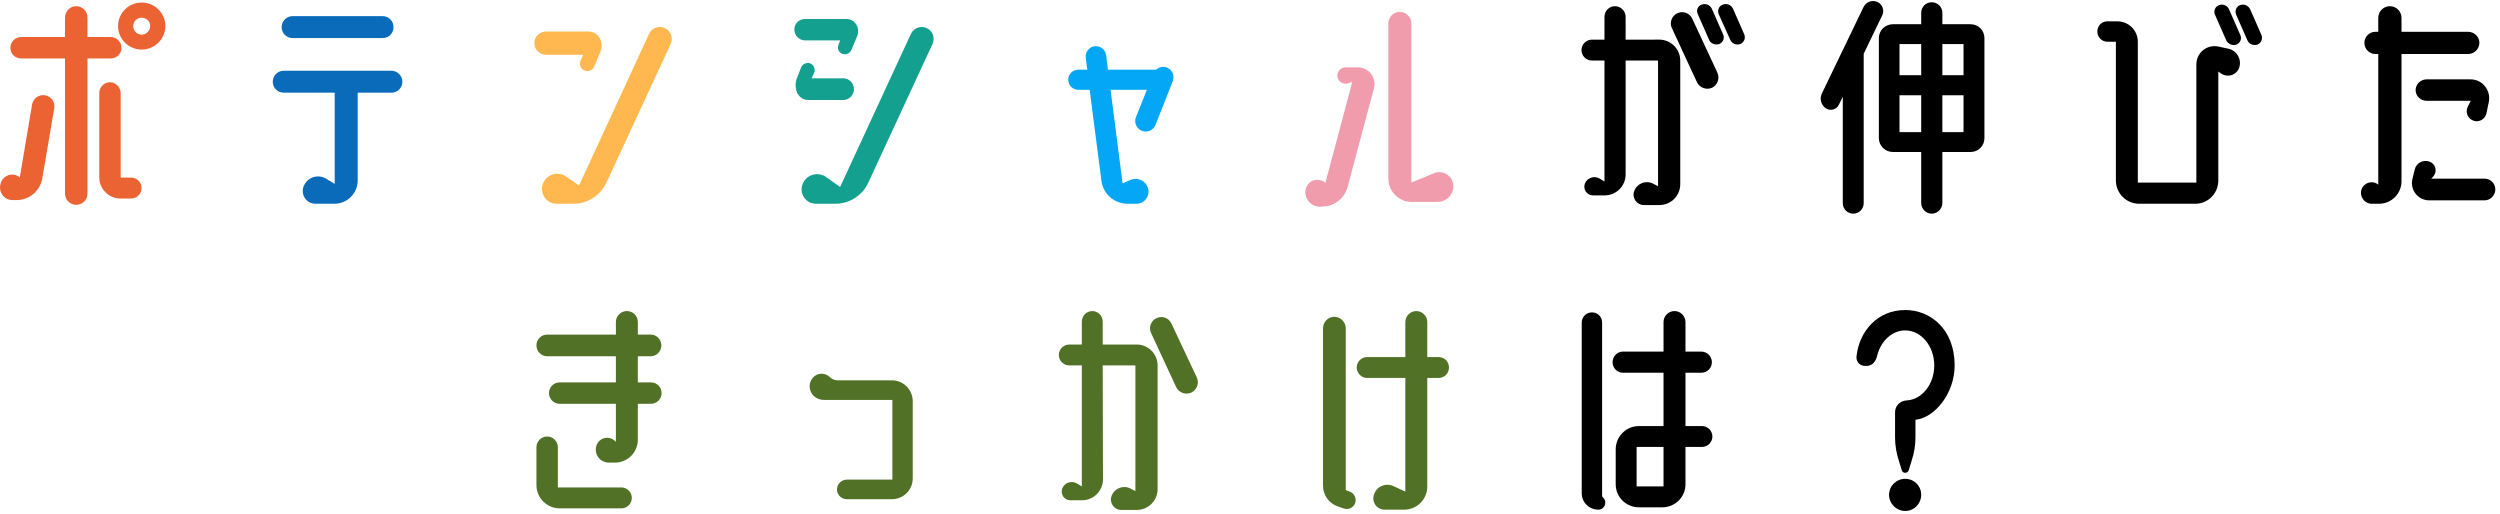 <svg fill="none" height="59" viewBox="0 0 287 59" width="287" xmlns="http://www.w3.org/2000/svg"><path d="m15.053 20.39c.66 0 1.2.54 1.2 1.2s-.54 1.2-1.2 1.2h-1.23c-1.35 0-2.43-1.11-2.43-2.43v-9.66c0-.69.54-1.26 1.23-1.26.66 0 1.23.57 1.23 1.26v9.69zm-2.34-13.68h-2.67v15.51c0 .72-.57 1.29-1.29 1.29s-1.29-.57-1.29-1.29v-15.51h-5.04c-.69 0-1.23-.54-1.23-1.23 0-.66.54-1.23 1.23-1.23h5.04v-2.22c0-.72.57-1.32 1.29-1.32s1.29.6 1.29 1.32v2.22h2.67c.69 0 1.23.57 1.23 1.23 0 .69-.54 1.23-1.23 1.23zm-7.53 4.23c.69.12 1.17.78 1.05 1.47l-1.38 8.07c-.24 1.44-1.5 2.49-2.94 2.49h-.48c-.99 0-1.68-.99-1.35-1.92l.03-.12c.33-.87 1.44-1.17 2.16-.57l1.41-8.37c.12-.69.78-1.17 1.5-1.05zm11.07-10.65c1.5 0 2.73 1.2 2.73 2.7s-1.23 2.7-2.73 2.7c-1.47 0-2.7-1.2-2.7-2.7s1.23-2.7 2.7-2.7zm0 3.69c.54 0 .99-.45.99-.99s-.45-.96-.99-.96c-.51 0-.96.42-.96.96s.45.99.96.99z" fill="#eb6333"/><path d="m45.173 3.11c0 .72-.54 1.26-1.26 1.26h-10.32c-.69 0-1.26-.54-1.26-1.26 0-.69.57-1.26 1.26-1.26h10.32c.72 0 1.26.57 1.26 1.26zm1.02 6.27c0 .72-.57 1.26-1.26 1.26h-3.87v10.08c0 1.47-1.2 2.67-2.67 2.67h-2.19c-1.02 0-1.71-1.02-1.35-1.98.39-1.05 1.62-1.47 2.58-.9l.99.6v-10.47h-5.85c-.69 0-1.26-.54-1.26-1.26 0-.69.57-1.26 1.26-1.26h12.36c.69 0 1.26.57 1.26 1.26z" fill="#0b6bbb"/><path d="m76.313 3.23c.69.3.99 1.11.69 1.8l-7.38 15.93c-.69 1.47-2.16 2.43-3.78 2.43h-1.95c-1.14 0-1.95-1.14-1.59-2.25.39-1.11 1.71-1.56 2.7-.87l1.47 1.02 8.04-17.4c.3-.69 1.14-.99 1.8-.66zm-13.62.39h4.86c.54 0 1.05.3 1.29.75.27.48.3 1.05.09 1.56l-.72 1.71c-.18.42-.66.63-1.11.45-.42-.15-.63-.63-.48-1.08l.33-.72h-4.26c-.75 0-1.35-.6-1.35-1.35 0-.72.6-1.32 1.35-1.32z" fill="#ffb74f"/><path d="m106.403 3.23c.66.3.96 1.11.66 1.8l-7.38 15.93c-.66 1.47-2.16 2.43-3.78 2.43h-2.22c-1.17 0-1.95-1.14-1.56-2.22.39-1.11 1.77-1.53 2.73-.84l1.59 1.14 8.13-17.58c.33-.69 1.14-.99 1.83-.66zm-13.23 5.76h3.63c.69 0 1.23.57 1.23 1.26 0 .66-.54 1.23-1.23 1.23h-4.02c-.57 0-1.08-.36-1.29-.87-.21-.57-.21-1.2.03-1.74l.45-1.14c.18-.42.66-.6 1.05-.45.42.18.6.66.45 1.05zm5.13-6.18c.24.39.27.87.12 1.29l-.69 1.65c-.18.39-.63.6-1.05.42-.42-.15-.6-.63-.42-1.05l.18-.48h-3.99c-.69 0-1.26-.54-1.26-1.23-.03-.66.51-1.23 1.2-1.23h4.77c.48 0 .9.24 1.14.63z" fill="#14a08f"/><path d="m133.973 7.76c.6.24.9.93.66 1.56l-1.98 5.01c-.24.63-.96.93-1.56.69-.63-.24-.93-.96-.69-1.56l1.26-3.15h-4.17l1.38 10.74.9-.39c.87-.36 1.83.12 2.04 1.02.21.87-.45 1.71-1.32 1.71h-1.05c-1.53 0-2.82-1.14-3-2.64l-1.35-10.44h-1.29c-.66 0-1.17-.51-1.17-1.17 0-.63.51-1.14 1.17-1.14h1.02l-.18-1.38c-.09-.63.39-1.23 1.02-1.32.66-.06 1.23.39 1.32 1.02l.21 1.68h5.52c.33-.3.81-.42 1.26-.24z" fill="#04a7f6"/><path d="m155.873 7.73c1.26 0 2.19 1.2 1.86 2.4l-3.03 11.34c-.36 1.32-1.56 2.25-2.94 2.25h-.27c-1.05 0-1.83-.99-1.59-2.01.21-.96 1.32-1.38 2.13-.81l.12.09 3.09-11.58-.48.15c-.57.18-1.14-.18-1.23-.75-.06-.57.36-1.08.96-1.08zm10.95 13.41c.15 1.08-.69 2.04-1.8 2.04h-2.97c-1.47 0-2.67-1.2-2.67-2.67v-17.82c0-.72.57-1.32 1.32-1.32.72 0 1.32.6 1.32 1.32v18.27l2.61-1.08c.99-.39 2.04.24 2.19 1.26z" fill="#f09cad"/><g fill="#000"><path d="m196.523 1.01 1.29 2.94c.21.45-.03.93-.45 1.11-.48.15-.99-.06-1.17-.51l-1.29-2.94c-.21-.42 0-.93.45-1.08.45-.18.96.03 1.17.48zm3.72 2.94c.18.45-.03.93-.48 1.11-.45.15-.96-.06-1.14-.51l-1.32-2.94c-.18-.42.03-.93.48-1.08.45-.18.96.03 1.17.48zm-5.97-1.8 2.88 6.18c.3.66.03 1.41-.6 1.74-.66.3-1.44 0-1.74-.63l-2.88-6.21c-.3-.63-.03-1.41.63-1.71.63-.3 1.41-.03 1.71.63zm-3.78 2.4c1.32 0 2.4 1.08 2.4 2.4v14.19c0 1.35-1.08 2.4-2.4 2.4h-1.77c-.84 0-1.41-.84-1.11-1.62.33-.87 1.32-1.26 2.16-.84l.57.3v-14.43h-3.72v13.08c0 1.32-1.08 2.4-2.4 2.4h-1.35c-.69 0-1.17-.69-.93-1.35s1.08-.96 1.71-.57l.54.33v-13.89h-1.44c-.66 0-1.2-.54-1.2-1.2s.54-1.2 1.2-1.2h1.44v-2.61c0-.69.54-1.23 1.2-1.23s1.23.54 1.23 1.23v2.61z"/><path d="m226.223 2.78c.9 0 1.59.72 1.59 1.59v11.49c0 .87-.69 1.59-1.59 1.59h-3.24v5.85c0 .66-.54 1.23-1.23 1.23-.66 0-1.2-.57-1.2-1.23v-5.85h-3.24c-.9 0-1.62-.72-1.62-1.59v-11.49c0-.87.72-1.59 1.62-1.59h3.24v-1.32c0-.66.54-1.2 1.2-1.2.69 0 1.23.54 1.23 1.2v1.32zm-.81 2.28h-2.43v3.57h2.43zm-4.86 0h-2.49v3.57h2.49zm-2.49 10.11h2.49v-4.23h-2.49zm4.92 0h2.43v-4.23h-2.43zm-6.9-13.41-2.13 4.41v17.16c0 .66-.54 1.2-1.2 1.2s-1.2-.54-1.2-1.2v-12.21l-.45.9c-.27.57-.96.75-1.5.42-.54-.39-.75-1.11-.45-1.71l4.8-9.96c.3-.57.99-.81 1.59-.54.57.27.81.96.54 1.53z"/><path d="m255.893 1.07 1.29 2.94c.21.45 0 .93-.45 1.11-.45.15-.96-.06-1.17-.51l-1.29-2.94c-.18-.42.03-.93.48-1.08.45-.18.96.06 1.14.48zm3.72 2.94c.18.45-.03.93-.45 1.11-.48.15-.99-.06-1.17-.51l-1.29-2.94c-.18-.42.03-.93.45-1.08.48-.18.96.06 1.17.48zm-3.75 1.59c.96.24 1.5 1.23 1.2 2.16-.3.87-1.35 1.2-2.1.66l-.3-.21v12.51c0 1.47-1.17 2.67-2.64 2.67h-6.45c-1.47 0-2.67-1.2-2.67-2.67v-15.93h-.99c-.63 0-1.14-.54-1.14-1.17 0-.66.51-1.17 1.14-1.17h1.17c1.29 0 2.34 1.05 2.34 2.34v16.17h6.72v-13.56c0-1.38 1.26-2.37 2.61-2.04z"/><path d="m283.343 6.2h-7.65v14.61c0 1.41-1.14 2.58-2.58 2.58h-.84c-.84 0-1.44-.84-1.17-1.65.3-.81 1.29-1.08 1.92-.54v-15h-.33c-.69 0-1.26-.57-1.26-1.29 0-.69.57-1.26 1.26-1.26h.33v-1.59c0-.75.6-1.35 1.35-1.35.72 0 1.32.6 1.32 1.35v1.59h7.65c.69 0 1.29.57 1.29 1.26 0 .72-.6 1.29-1.29 1.29zm-4.77 2.91h5.04c1.38 0 2.37 1.26 2.1 2.61l-.27 1.29c-.15.69-.87 1.08-1.5.84-.66-.24-.96-.99-.63-1.62l.33-.66h-5.07c-.69 0-1.26-.54-1.26-1.23 0-.66.57-1.23 1.26-1.23zm6.66 11.4c.66 0 1.23.54 1.23 1.23s-.57 1.26-1.23 1.26h-6.36c-1.29 0-2.25-1.23-1.92-2.49l.27-1.08c.18-.75.99-1.14 1.71-.87.69.27.9 1.14.42 1.68l-.24.27z"/></g><g fill="#517226"><path d="m74.723 43.9c.69 0 1.23.54 1.23 1.23 0 .66-.54 1.23-1.23 1.23h-1.5v4.11c0 1.47-1.17 2.64-2.64 2.64h-.66c-1.02 0-1.74-.93-1.47-1.89.24-.9 1.32-1.26 2.04-.69l.21.18v-4.35h-6.45c-.69 0-1.23-.57-1.23-1.23 0-.69.54-1.23 1.23-1.23h6.45v-3h-7.89c-.69 0-1.23-.57-1.23-1.26 0-.66.54-1.23 1.23-1.23h7.89v-1.44c0-.69.57-1.26 1.26-1.26.72 0 1.26.57 1.26 1.26v1.44h1.47c.69 0 1.23.57 1.23 1.23 0 .69-.54 1.26-1.23 1.26h-1.47v3zm-3.39 12.06c.66 0 1.2.54 1.2 1.2s-.54 1.2-1.2 1.2h-7.08c-1.47 0-2.67-1.2-2.67-2.67v-4.35c0-.66.54-1.23 1.23-1.23s1.23.57 1.23 1.23v4.62z"/><path d="m95.273 43.3c.24.24.57.36.9.36h6.21c1.32 0 2.4 1.08 2.4 2.4v8.85c0 1.35-1.08 2.4-2.4 2.4h-5.16c-.63 0-1.14-.51-1.14-1.11 0-.63.51-1.14 1.14-1.14h5.22v-9.15h-7.86c-.69 0-1.29-.39-1.53-1.02-.24-.6-.06-1.29.45-1.71.51-.39 1.23-.36 1.71.06z"/><path d="m137.393 43.33c.3.66.03 1.41-.63 1.74-.66.3-1.44 0-1.74-.63l-2.88-6.21c-.3-.63-.03-1.41.63-1.71s1.41-.03 1.71.63zm-6.9-3.78c1.32 0 2.4 1.08 2.4 2.4v14.19c0 1.35-1.08 2.4-2.4 2.4h-1.77c-.84 0-1.41-.84-1.11-1.62.33-.87 1.32-1.26 2.16-.84l.57.3v-14.43h-3.75l.03 13.08c0 1.32-1.08 2.4-2.4 2.4h-1.35c-.69 0-1.17-.69-.93-1.35s1.08-.96 1.71-.57l.54.33v-13.89h-1.44c-.66 0-1.2-.54-1.2-1.2s.54-1.2 1.2-1.2h1.44v-2.61c0-.69.54-1.23 1.2-1.23s1.2.54 1.2 1.23v2.61z"/><path d="m165.143 40.99c.69 0 1.2.54 1.2 1.2s-.51 1.2-1.2 1.2h-1.29v12.45c0 1.5-1.2 2.67-2.67 2.67h-2.22c-.9 0-1.53-.87-1.23-1.74.3-.93 1.35-1.38 2.25-.96l1.35.63v-13.05h-4.38c-.66 0-1.2-.54-1.2-1.2s.54-1.2 1.2-1.2h4.38v-4.02c0-.69.57-1.26 1.26-1.26s1.26.57 1.26 1.26v4.02zm-10.2 15.45c.54.18.81.78.63 1.32-.21.54-.81.81-1.35.6l-.69-.24c-.99-.36-1.65-1.29-1.65-2.37v-18.06c0-.72.57-1.32 1.29-1.32s1.32.6 1.32 1.32v18.57z"/></g><path d="m195.383 48.91c.66 0 1.2.54 1.2 1.2s-.54 1.2-1.2 1.2h-1.89v4.29c0 1.47-1.2 2.64-2.67 2.64h-2.67c-1.47 0-2.67-1.17-2.67-2.64v-4.02c0-1.47 1.2-2.67 2.67-2.67h2.82v-6.12h-4.65c-.66 0-1.2-.54-1.2-1.2 0-.69.54-1.23 1.2-1.23h4.65v-3.39c0-.69.57-1.26 1.26-1.26s1.26.57 1.26 1.26v3.39h1.8c.69 0 1.23.54 1.23 1.23 0 .66-.54 1.2-1.23 1.2h-1.8v6.12zm-4.41 6.93v-4.53h-3.09v4.53zm-7.05 1.14.15.18c.48.48.12 1.35-.57 1.35-1.08 0-1.92-.84-1.92-1.89v-19.59c0-.66.54-1.17 1.17-1.17.66 0 1.17.51 1.17 1.17z" fill="#000"/><path d="m220.553 56.8c0 1.02-.81 1.86-1.83 1.86s-1.86-.84-1.86-1.86.84-1.83 1.86-1.83 1.83.81 1.83 1.83zm-7.41-16.02c.33-2.7 2.34-5.19 5.58-5.19 2.85 0 5.67 2.16 5.67 6.36 0 3.27-2.34 6.03-4.5 6.24v2.04c0 .9-.15 1.77-.42 2.61l-.36 1.17c-.15.36-.66.36-.78 0l-.36-1.17c-.27-.84-.42-1.71-.42-2.61v-2.91c0-.75.6-1.32 1.32-1.35 1.77-.09 3.18-1.86 3.18-4.02 0-2.22-1.5-4.02-3.33-4.02-1.5 0-2.79 1.2-3.21 2.85-.15.63-.48 1.26-1.35 1.23-.78 0-1.14-.6-1.02-1.23z" fill="#000"/></svg>